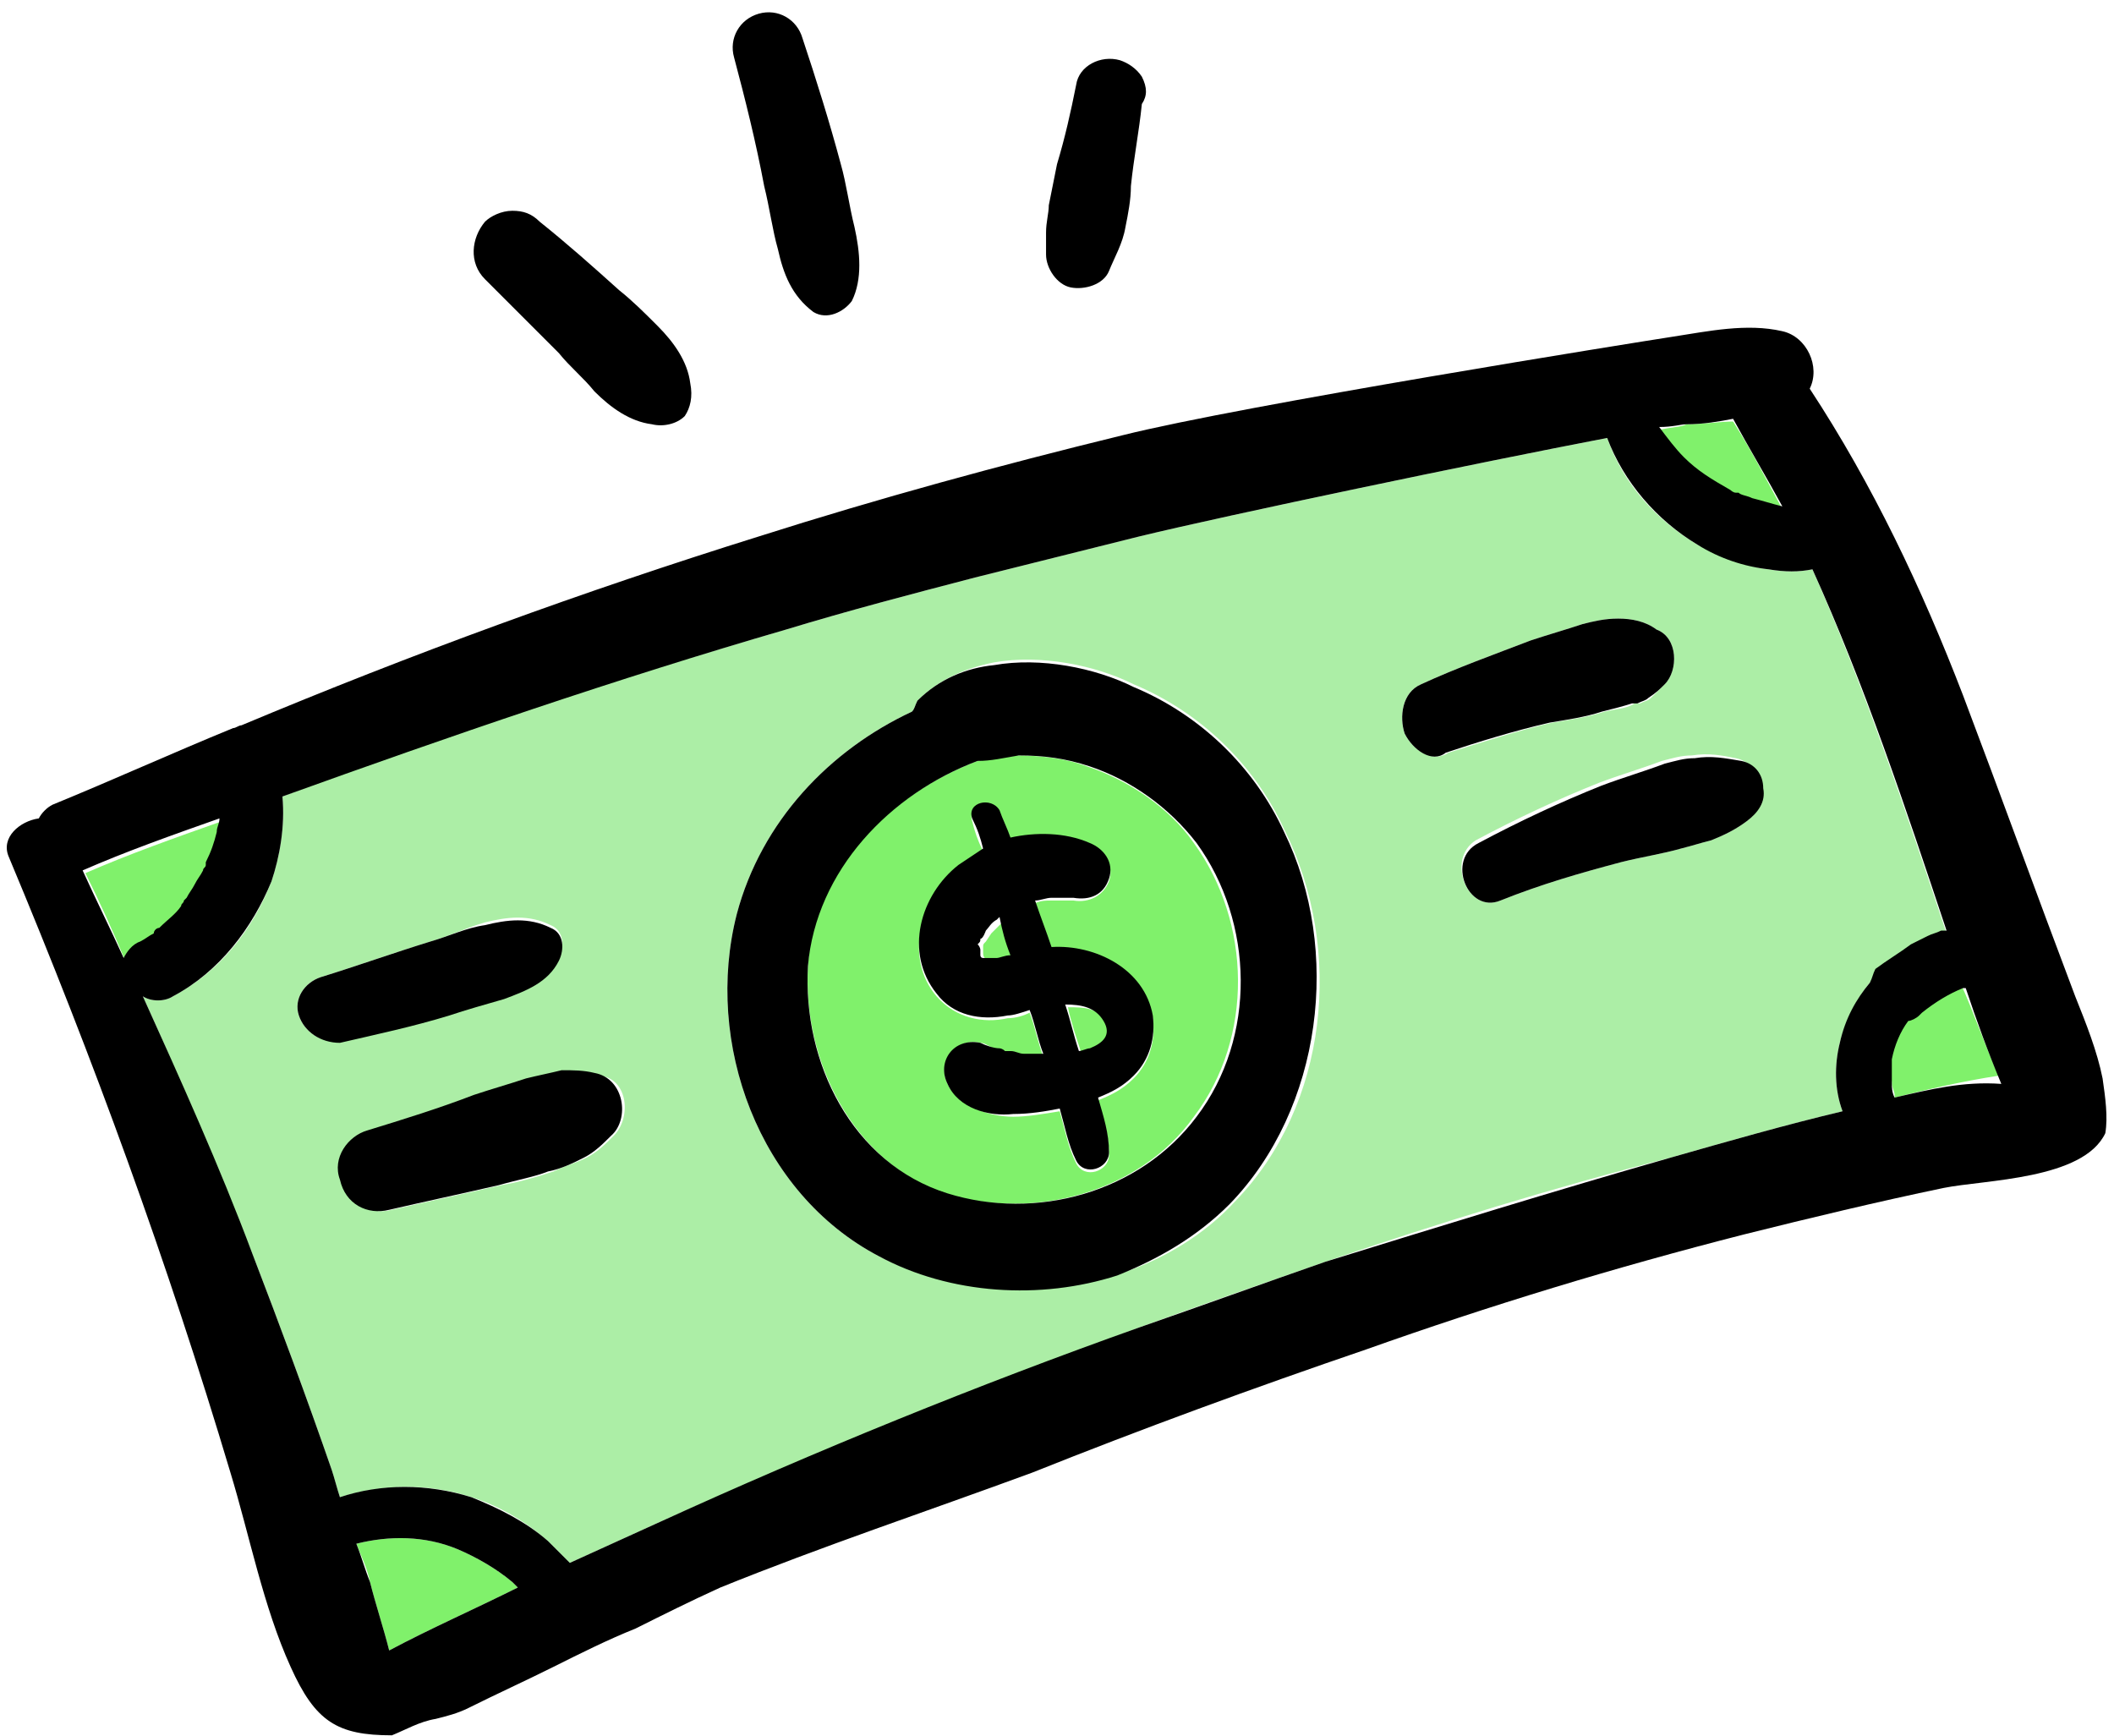 <svg width="95" height="78" viewBox="0 0 95 78" fill="none" xmlns="http://www.w3.org/2000/svg">
<path d="M88.093 44.158C88.216 44.158 88.216 44.035 88.093 44.158C88.707 45.511 89.2 46.987 89.814 48.34C88.216 48.586 86.617 48.955 85.141 49.324C85.141 49.324 85.141 49.324 85.141 49.201C85.141 49.078 85.017 48.832 85.017 48.709C85.017 48.586 85.017 48.463 84.894 48.463C84.894 48.34 84.894 48.094 84.894 47.848C84.894 47.725 84.894 47.602 84.894 47.602C85.017 46.987 85.263 46.372 85.632 45.88C85.755 45.88 86.001 45.757 86.124 45.634L86.248 45.511C86.862 44.773 87.478 44.404 88.093 44.158Z" fill="#80F16B"/>
<path d="M77.638 22.141C76.776 21.649 76.162 21.28 75.546 20.665C75.177 20.296 74.808 19.804 74.562 19.312C75.177 19.189 75.546 19.189 75.793 19.066C76.531 19.066 77.269 18.943 77.883 18.943C78.745 20.296 79.359 21.526 80.097 22.879C79.606 22.756 79.237 22.633 78.745 22.51C78.499 22.387 78.252 22.387 78.129 22.264H78.007C77.883 22.264 77.76 22.141 77.638 22.141Z" fill="#80F16B"/>
<path d="M47.992 45.265C48.73 45.265 49.345 45.265 49.714 46.003C49.96 46.618 49.714 46.987 49.099 47.233C48.976 47.356 48.73 47.356 48.607 47.356C48.361 46.618 48.115 45.88 47.992 45.265C47.992 45.265 47.869 45.265 47.992 45.265Z" fill="#80F16B"/>
<path d="M44.18 42.805V42.682V42.559C44.18 42.436 44.18 42.436 44.303 42.313L44.549 41.944C44.672 41.821 44.918 41.575 45.041 41.452L45.164 41.329C45.41 41.944 45.533 42.436 45.656 43.051C45.41 43.051 45.164 43.174 45.041 43.174C44.795 43.174 44.672 43.174 44.549 43.174H44.426C44.18 43.051 44.18 42.928 44.18 42.805C44.18 42.805 44.18 42.928 44.18 42.805Z" fill="#80F16B"/>
<path d="M44.056 46.864C42.949 46.618 42.088 47.725 42.58 48.709C43.072 49.693 44.425 50.185 45.532 50.185C46.147 50.185 46.885 50.062 47.623 49.939C47.869 50.8 47.992 51.538 48.361 52.276C48.73 53.014 49.837 52.645 49.837 51.907C49.837 51.046 49.591 50.308 49.345 49.447C49.96 49.201 50.452 48.955 50.944 48.463C51.682 47.725 51.928 46.741 51.805 45.757C51.436 43.666 49.222 42.559 47.254 42.682C47.008 41.944 46.762 41.329 46.516 40.591C46.762 40.468 47.008 40.468 47.254 40.468C47.377 40.468 47.5 40.468 47.623 40.468C47.746 40.468 47.869 40.468 47.992 40.468C48.115 40.468 48.115 40.468 48.238 40.468C48.976 40.591 49.591 40.222 49.837 39.607C50.083 38.869 49.591 38.254 48.976 38.008C47.869 37.516 46.516 37.516 45.409 37.762C45.286 37.393 45.04 36.901 44.917 36.532C44.671 35.794 43.441 36.163 43.687 36.901C43.81 37.393 43.933 37.762 44.179 38.254C43.81 38.5 43.441 38.623 43.072 38.992C41.35 40.345 40.612 43.051 42.088 44.773C42.949 45.757 44.179 46.003 45.286 45.757C45.655 45.757 46.024 45.634 46.27 45.511C46.516 46.126 46.639 46.864 46.885 47.479C46.762 47.479 46.639 47.479 46.516 47.479C46.393 47.479 46.393 47.479 46.27 47.479C46.27 47.479 46.147 47.479 46.024 47.479C45.778 47.479 45.655 47.356 45.409 47.356C45.286 47.356 45.286 47.356 45.163 47.356L44.917 47.233C44.548 47.11 44.302 46.864 44.056 46.864ZM36.307 43.42C36.553 39.115 39.997 35.671 43.933 34.195C44.548 34.072 45.04 34.072 45.655 33.949C46.762 33.949 47.869 34.072 48.853 34.441C50.698 35.056 52.543 36.286 53.65 37.885C56.233 41.452 56.356 46.618 53.65 50.185C51.19 53.629 46.393 54.859 42.457 53.629C38.398 52.276 36.061 47.725 36.307 43.42Z" fill="#80F16B"/>
<path d="M17.488 74.17C17.242 73.186 16.873 72.079 16.627 71.095C16.504 70.48 16.258 69.988 16.012 69.373C17.488 69.004 19.087 69.004 20.563 69.619C21.424 69.988 22.285 70.48 23.023 71.095C23.146 71.218 23.146 71.218 23.269 71.341C21.301 72.325 19.333 73.186 17.488 74.17Z" fill="#80F16B"/>
<path d="M3.836 39.238C5.804 38.377 7.895 37.639 9.986 36.901C9.986 37.147 9.863 37.27 9.863 37.516C9.74 38.008 9.617 38.377 9.371 38.869C9.371 38.869 9.371 38.992 9.248 38.992C9.248 39.115 9.125 39.115 9.125 39.238C9.002 39.484 8.879 39.607 8.756 39.853C8.633 40.099 8.51 40.222 8.387 40.468L8.264 40.591C8.264 40.714 8.141 40.714 8.141 40.837C7.895 41.206 7.526 41.452 7.157 41.821C7.034 41.821 7.034 41.944 6.911 42.067C6.665 42.19 6.542 42.313 6.296 42.436C5.927 42.559 5.804 42.928 5.681 43.297C5.066 41.821 4.451 40.468 3.836 39.238Z" fill="#80F16B"/>
<path d="M81.448 25.585C80.833 25.708 80.218 25.708 79.48 25.585C78.373 25.462 77.266 24.97 76.282 24.478C74.437 23.371 72.961 21.772 72.223 19.681C66.442 20.788 55.249 23.125 51.19 24.109C48.73 24.724 46.27 25.339 43.81 25.954C40.981 26.692 38.152 27.43 35.323 28.291C27.697 30.505 20.194 32.965 12.691 35.794C12.814 37.147 12.568 38.5 12.199 39.607C11.338 41.821 9.862 43.666 7.771 44.773C7.402 45.019 6.787 45.019 6.418 44.773C8.14 48.586 9.739 52.399 11.338 56.335C12.568 59.533 13.798 62.854 14.905 66.052C15.028 66.421 15.151 66.913 15.274 67.282C17.242 66.667 19.333 66.667 21.178 67.282C22.408 67.651 23.638 68.389 24.622 69.25C24.868 69.496 25.237 69.865 25.606 70.234C26.959 69.619 28.312 69.004 29.665 68.389C36.799 65.191 43.933 62.362 51.19 59.656C53.896 58.672 56.725 57.688 59.554 56.704C64.597 54.982 69.763 53.383 75.052 52.03C77.635 51.292 80.218 50.554 82.801 49.939C82.432 48.955 82.432 47.848 82.678 46.864C82.924 45.88 83.416 44.896 84.031 44.158C84.154 44.035 84.154 43.789 84.277 43.666C84.769 43.297 85.261 42.805 85.876 42.559C86.122 42.436 86.368 42.313 86.614 42.19C86.86 42.067 86.983 42.067 87.229 41.944C87.229 41.944 87.352 41.944 87.475 41.944C85.63 36.409 83.785 30.874 81.448 25.585ZM13.429 45.634C13.183 44.896 13.675 44.158 14.413 43.912C16.012 43.42 17.734 42.805 19.333 42.313C20.194 42.067 20.932 41.698 21.793 41.452C22.777 41.206 23.761 41.083 24.745 41.575C25.36 41.821 25.36 42.559 25.114 43.051C24.622 44.035 23.638 44.404 22.654 44.773C21.793 45.019 21.055 45.265 20.194 45.511C18.595 45.88 16.873 46.372 15.151 46.741C14.413 46.864 13.675 46.372 13.429 45.634ZM27.574 51.046C27.205 51.415 26.836 51.784 26.344 52.03C25.852 52.276 25.36 52.399 24.868 52.645C24.13 52.891 23.269 53.137 22.531 53.26C20.932 53.629 19.21 53.998 17.611 54.367C16.627 54.613 15.643 54.121 15.397 53.137C15.028 52.153 15.766 51.169 16.627 50.923C18.226 50.431 19.825 49.939 21.424 49.324C22.162 49.078 23.023 48.832 23.761 48.586C24.253 48.463 24.868 48.34 25.36 48.217C25.852 48.217 26.344 48.34 26.836 48.34C28.189 48.34 28.435 50.185 27.574 51.046ZM55.495 53.998C54.142 55.474 52.297 56.581 50.452 57.196C46.885 58.426 42.826 58.18 39.505 56.458C34.093 53.629 31.633 46.864 33.109 41.083C34.216 36.901 37.291 33.703 40.981 31.981C41.104 31.858 41.104 31.735 41.227 31.489C42.211 30.505 43.441 30.013 44.671 29.767C46.762 29.398 49.222 29.89 50.944 30.751C53.896 31.981 56.356 34.318 57.709 37.27C60.415 42.682 59.677 49.693 55.495 53.998ZM63.121 32.965C62.875 32.227 62.998 31.12 63.859 30.751C65.458 30.013 67.18 29.398 68.779 28.783C69.517 28.537 70.378 28.291 71.116 28.045C71.608 27.922 72.1 27.799 72.715 27.799C73.33 27.799 73.945 27.922 74.437 28.291C75.421 28.66 75.421 30.136 74.806 30.751C74.56 30.997 74.437 31.12 74.191 31.366C74.068 31.489 73.945 31.489 73.699 31.612C73.699 31.612 73.699 31.612 73.576 31.612C73.576 31.612 73.576 31.612 73.453 31.612C73.084 31.858 72.592 31.858 72.1 31.981C71.362 32.227 70.501 32.35 69.763 32.473C68.164 32.842 66.688 33.334 65.089 33.826C64.351 34.318 63.49 33.703 63.121 32.965ZM78.496 36.901C78.004 37.27 77.512 37.516 76.897 37.762C76.405 37.885 76.036 38.008 75.544 38.131C74.683 38.377 73.822 38.5 72.838 38.746C70.993 39.238 69.271 39.73 67.426 40.468C65.95 41.083 64.966 38.623 66.319 37.762C68.164 36.778 70.009 35.917 71.854 35.179C72.838 34.81 73.699 34.564 74.683 34.195C75.175 34.072 75.544 33.949 76.036 33.949C76.774 33.826 77.389 33.949 78.004 34.072C78.619 34.195 78.988 34.687 78.988 35.302C79.234 36.04 78.988 36.532 78.496 36.901Z" fill="#ACEEA6"/>
<path d="M63.124 32.965C62.878 32.227 63.001 31.12 63.862 30.751C65.461 30.013 67.183 29.398 68.782 28.783C69.52 28.537 70.381 28.291 71.119 28.045C71.611 27.922 72.103 27.799 72.718 27.799C73.333 27.799 73.948 27.922 74.44 28.291C75.424 28.66 75.424 30.136 74.809 30.751C74.563 30.997 74.44 31.12 74.071 31.366C73.948 31.489 73.825 31.489 73.579 31.612C73.579 31.612 73.579 31.612 73.456 31.612C73.456 31.612 73.456 31.612 73.333 31.612C72.964 31.735 72.472 31.858 71.98 31.981C71.242 32.227 70.381 32.35 69.643 32.473C68.044 32.842 66.445 33.334 64.969 33.826C64.354 34.318 63.493 33.703 63.124 32.965Z" fill="black"/>
<path d="M66.445 37.885C68.29 36.901 70.135 36.04 71.98 35.302C72.964 34.933 73.825 34.687 74.809 34.318C75.301 34.195 75.67 34.072 76.162 34.072C76.9 33.949 77.515 34.072 78.253 34.195C78.868 34.318 79.237 34.81 79.237 35.425C79.36 36.04 78.991 36.532 78.499 36.901C78.007 37.27 77.515 37.516 76.9 37.762C76.408 37.885 76.039 38.008 75.547 38.131C74.686 38.377 73.825 38.5 72.841 38.746C70.996 39.238 69.274 39.73 67.429 40.468C65.953 41.083 64.969 38.623 66.445 37.885Z" fill="black"/>
<path d="M49.591 45.88C49.222 45.265 48.607 45.142 47.869 45.142C48.115 45.88 48.238 46.495 48.484 47.233C48.607 47.233 48.853 47.11 48.976 47.11C49.591 46.864 49.96 46.495 49.591 45.88ZM44.056 42.682V42.805C44.056 42.805 44.056 42.805 44.056 42.928C44.056 42.928 44.056 43.051 44.179 43.051H44.302C44.425 43.051 44.671 43.051 44.794 43.051C44.917 43.051 45.163 42.928 45.409 42.928C45.163 42.313 45.04 41.821 44.917 41.206L44.794 41.329C44.548 41.452 44.425 41.698 44.302 41.821C44.302 41.821 44.179 42.19 44.056 42.19C44.056 42.313 44.056 42.313 43.933 42.436C44.056 42.559 44.056 42.682 44.056 42.682ZM42.58 48.709C42.088 47.725 42.826 46.618 44.056 46.864C44.302 46.987 44.671 47.11 44.917 47.11C44.917 47.11 45.04 47.11 45.163 47.233C45.286 47.233 45.286 47.233 45.409 47.233C45.655 47.233 45.778 47.356 46.024 47.356H46.27C46.393 47.356 46.393 47.356 46.516 47.356C46.639 47.356 46.762 47.356 46.885 47.356C46.639 46.741 46.516 46.003 46.27 45.388C45.901 45.511 45.532 45.634 45.286 45.634C44.056 45.88 42.826 45.634 42.088 44.65C40.612 42.805 41.35 40.222 43.072 38.869C43.441 38.623 43.81 38.377 44.179 38.131C44.056 37.639 43.933 37.27 43.687 36.778C43.441 36.04 44.548 35.794 44.917 36.409C45.04 36.778 45.286 37.27 45.409 37.639C46.516 37.393 47.869 37.393 48.976 37.885C49.591 38.131 50.083 38.746 49.837 39.484C49.591 40.222 48.976 40.468 48.238 40.345C48.115 40.345 48.115 40.345 47.992 40.345C47.869 40.345 47.746 40.345 47.623 40.345C47.5 40.345 47.377 40.345 47.254 40.345C47.008 40.345 46.762 40.468 46.516 40.468C46.762 41.206 47.008 41.821 47.254 42.559C49.222 42.436 51.436 43.543 51.805 45.634C51.928 46.618 51.682 47.602 50.944 48.34C50.452 48.832 49.96 49.078 49.345 49.324C49.591 50.185 49.837 50.923 49.837 51.784C49.837 52.522 48.73 52.891 48.361 52.153C47.992 51.415 47.869 50.677 47.623 49.816C47.008 49.939 46.27 50.062 45.532 50.062C44.425 50.185 43.072 49.816 42.58 48.709Z" fill="black"/>
<path d="M39.505 56.458C34.093 53.629 31.633 46.864 33.109 41.083C34.216 36.901 37.291 33.703 40.981 31.981C41.104 31.858 41.104 31.735 41.227 31.489C42.211 30.505 43.441 30.013 44.671 29.89C46.762 29.521 49.222 30.013 50.944 30.874C53.896 32.104 56.356 34.441 57.709 37.393C60.292 42.682 59.431 49.816 55.249 54.121C53.773 55.597 52.051 56.581 50.206 57.319C46.762 58.426 42.703 58.18 39.505 56.458ZM43.933 34.195C39.997 35.671 36.676 39.115 36.307 43.42C36.061 47.725 38.275 52.276 42.58 53.629C46.516 54.859 51.19 53.629 53.773 50.185C56.479 46.618 56.356 41.452 53.773 37.885C52.543 36.286 50.821 35.056 48.976 34.441C47.869 34.072 46.885 33.949 45.778 33.949C45.04 34.072 44.548 34.195 43.933 34.195Z" fill="black"/>
<path d="M13.431 45.634C13.185 44.896 13.677 44.158 14.415 43.912C16.014 43.42 17.736 42.805 19.335 42.313C20.196 42.067 20.934 41.698 21.795 41.575C22.779 41.329 23.763 41.206 24.747 41.698C25.362 41.944 25.362 42.682 25.116 43.174C24.624 44.158 23.64 44.527 22.656 44.896C21.795 45.142 20.934 45.388 20.196 45.634C18.597 46.126 16.875 46.495 15.276 46.864C14.415 46.864 13.677 46.372 13.431 45.634Z" fill="black"/>
<path d="M22.411 53.26C20.812 53.629 19.09 53.998 17.491 54.367C16.507 54.613 15.523 54.121 15.277 53.014C14.908 52.03 15.646 51.046 16.507 50.8C18.106 50.308 19.705 49.816 21.304 49.201C22.042 48.955 22.903 48.709 23.641 48.463C24.133 48.34 24.748 48.217 25.24 48.094C25.732 48.094 26.224 48.094 26.716 48.217C28.069 48.463 28.315 50.308 27.454 51.046C27.085 51.415 26.716 51.784 26.224 52.03C25.732 52.276 25.24 52.522 24.625 52.645C24.01 52.891 23.272 53.014 22.411 53.26Z" fill="black"/>
<path d="M94.487 48.463C94.241 47.233 93.749 46.003 93.257 44.773C91.535 40.222 89.936 35.794 88.214 31.243C86.369 26.446 84.155 21.772 81.326 17.467C81.818 16.483 81.203 15.13 80.096 14.884C78.497 14.515 76.775 14.884 75.176 15.13C73.577 15.376 55.865 18.205 50.453 19.558C44.918 20.911 39.506 22.387 34.094 24.109C26.222 26.569 18.473 29.398 10.847 32.596C10.724 32.596 10.601 32.719 10.478 32.719C7.772 33.826 5.066 35.056 2.36 36.163C2.114 36.286 1.868 36.532 1.745 36.778C0.884 36.901 0.023 37.639 0.392 38.5C4.205 47.602 7.526 56.704 10.355 66.175C11.216 69.004 11.831 72.202 13.061 74.908C14.168 77.368 15.152 77.983 17.612 77.983C18.227 77.737 18.842 77.368 19.58 77.245C20.072 77.122 20.564 76.999 21.056 76.753C22.286 76.138 23.639 75.523 24.869 74.908C26.099 74.293 27.329 73.678 28.559 73.186C29.789 72.571 31.019 71.956 32.372 71.341C36.923 69.496 41.72 67.897 46.394 66.175C51.314 64.207 56.357 62.362 61.4 60.64C66.935 58.672 72.593 56.95 78.374 55.474C81.326 54.736 84.401 53.998 87.353 53.383C89.198 53.014 93.626 53.014 94.61 50.923C94.733 50.185 94.61 49.324 94.487 48.463ZM75.791 19.066C76.529 19.066 77.267 18.943 77.882 18.82C78.62 20.173 79.358 21.403 80.096 22.756C79.604 22.633 79.235 22.51 78.743 22.387C78.497 22.264 78.251 22.264 78.128 22.141H78.005C77.882 22.141 77.759 22.018 77.759 22.018C76.898 21.526 76.283 21.157 75.668 20.542C75.299 20.173 74.93 19.681 74.561 19.189C75.176 19.189 75.545 19.066 75.791 19.066ZM5.558 43.051C4.943 41.698 4.328 40.468 3.713 39.115C5.681 38.254 7.772 37.516 9.863 36.778C9.863 37.024 9.74 37.147 9.74 37.393C9.617 37.885 9.494 38.254 9.248 38.746V38.869C9.248 38.992 9.125 38.992 9.125 39.115C9.002 39.361 8.879 39.484 8.756 39.73C8.633 39.976 8.51 40.099 8.387 40.345L8.264 40.468C8.264 40.591 8.141 40.591 8.141 40.714C7.895 41.083 7.526 41.329 7.157 41.698C7.034 41.698 6.911 41.821 6.911 41.944C6.665 42.067 6.542 42.19 6.296 42.313C5.927 42.436 5.681 42.805 5.558 43.051ZM17.489 74.17C17.243 73.186 16.874 72.079 16.628 71.095C16.382 70.48 16.259 69.988 16.013 69.373C17.489 69.004 19.088 69.004 20.564 69.619C21.425 69.988 22.286 70.48 23.024 71.095C23.147 71.218 23.147 71.218 23.27 71.341C21.302 72.325 19.334 73.186 17.489 74.17ZM84.032 44.158C83.417 44.896 82.925 45.757 82.679 46.864C82.433 47.848 82.433 48.955 82.802 49.939C80.219 50.554 77.636 51.292 75.053 52.03C69.887 53.506 64.721 55.105 59.555 56.704C56.726 57.688 54.02 58.672 51.191 59.656C43.934 62.239 36.677 65.191 29.666 68.389C28.313 69.004 26.96 69.619 25.607 70.234C25.238 69.865 24.992 69.619 24.623 69.25C23.639 68.389 22.409 67.774 21.179 67.282C19.211 66.667 17.12 66.667 15.275 67.282C15.152 66.913 15.029 66.421 14.906 66.052C13.799 62.854 12.569 59.533 11.339 56.335C9.863 52.399 8.141 48.586 6.419 44.773C6.788 45.019 7.403 45.019 7.772 44.773C9.863 43.666 11.339 41.698 12.2 39.607C12.569 38.5 12.815 37.147 12.692 35.794C20.195 33.088 27.698 30.505 35.324 28.291C38.153 27.43 40.982 26.692 43.811 25.954C46.271 25.339 48.731 24.724 51.191 24.109C55.25 23.125 66.443 20.788 72.224 19.681C72.962 21.649 74.438 23.371 76.283 24.478C77.267 25.093 78.374 25.462 79.481 25.585C80.219 25.708 80.834 25.708 81.449 25.585C83.786 30.751 85.631 36.286 87.476 41.821C87.476 41.821 87.353 41.821 87.23 41.821C86.984 41.944 86.861 41.944 86.615 42.067C86.369 42.19 86.123 42.313 85.877 42.436C85.385 42.805 84.77 43.174 84.278 43.543C84.155 43.789 84.155 43.912 84.032 44.158ZM85.139 49.324C85.139 49.324 85.139 49.201 85.139 49.324C85.016 49.078 85.016 48.832 85.016 48.709C85.016 48.586 85.016 48.463 85.016 48.463C85.016 48.217 85.016 48.094 85.016 47.848C85.016 47.725 85.016 47.602 85.016 47.602C85.139 46.987 85.385 46.372 85.754 45.88C85.877 45.88 86.123 45.757 86.246 45.634L86.369 45.511C86.984 45.019 87.599 44.65 88.214 44.404H88.337C88.829 45.88 89.321 47.233 89.936 48.709C88.214 48.586 86.738 48.955 85.139 49.324Z" fill="black"/>
<path d="M31.019 17.221C30.896 16.237 30.281 15.376 29.543 14.638C28.928 14.023 28.436 13.531 27.821 13.039C26.591 11.932 25.484 10.948 24.254 9.964C23.885 9.595 23.516 9.472 23.024 9.472C22.532 9.472 22.04 9.718 21.794 9.964C21.179 10.702 21.056 11.809 21.794 12.547C22.901 13.654 24.008 14.761 25.115 15.868C25.607 16.483 26.222 16.975 26.714 17.59C27.452 18.328 28.313 18.943 29.297 19.066C29.789 19.189 30.404 19.066 30.773 18.697C31.019 18.328 31.142 17.836 31.019 17.221Z" fill="black"/>
<path d="M38.401 10.21C38.155 9.226 38.032 8.242 37.786 7.381C37.294 5.536 36.679 3.568 36.064 1.723C35.818 0.862 34.957 0.37 34.096 0.616C33.235 0.862 32.743 1.723 32.989 2.584C33.481 4.429 33.973 6.397 34.342 8.365C34.588 9.349 34.711 10.333 34.957 11.194C35.203 12.301 35.572 13.285 36.556 14.023C37.171 14.392 37.909 14.023 38.278 13.531C38.77 12.547 38.647 11.317 38.401 10.21Z" fill="black"/>
<path d="M51.313 3.445C51.067 3.076 50.698 2.83 50.329 2.707C49.468 2.461 48.484 2.953 48.361 3.814C48.115 5.044 47.869 6.151 47.5 7.381C47.377 7.996 47.254 8.611 47.131 9.226C47.131 9.595 47.008 9.964 47.008 10.456C47.008 10.825 47.008 11.071 47.008 11.44C47.008 12.055 47.5 12.793 48.115 12.916C48.73 13.039 49.591 12.793 49.837 12.178C50.083 11.563 50.452 10.948 50.575 10.21C50.698 9.595 50.821 8.98 50.821 8.365C50.944 7.135 51.19 5.905 51.313 4.675C51.559 4.306 51.559 3.937 51.313 3.445Z" fill="black"/>
</svg>
